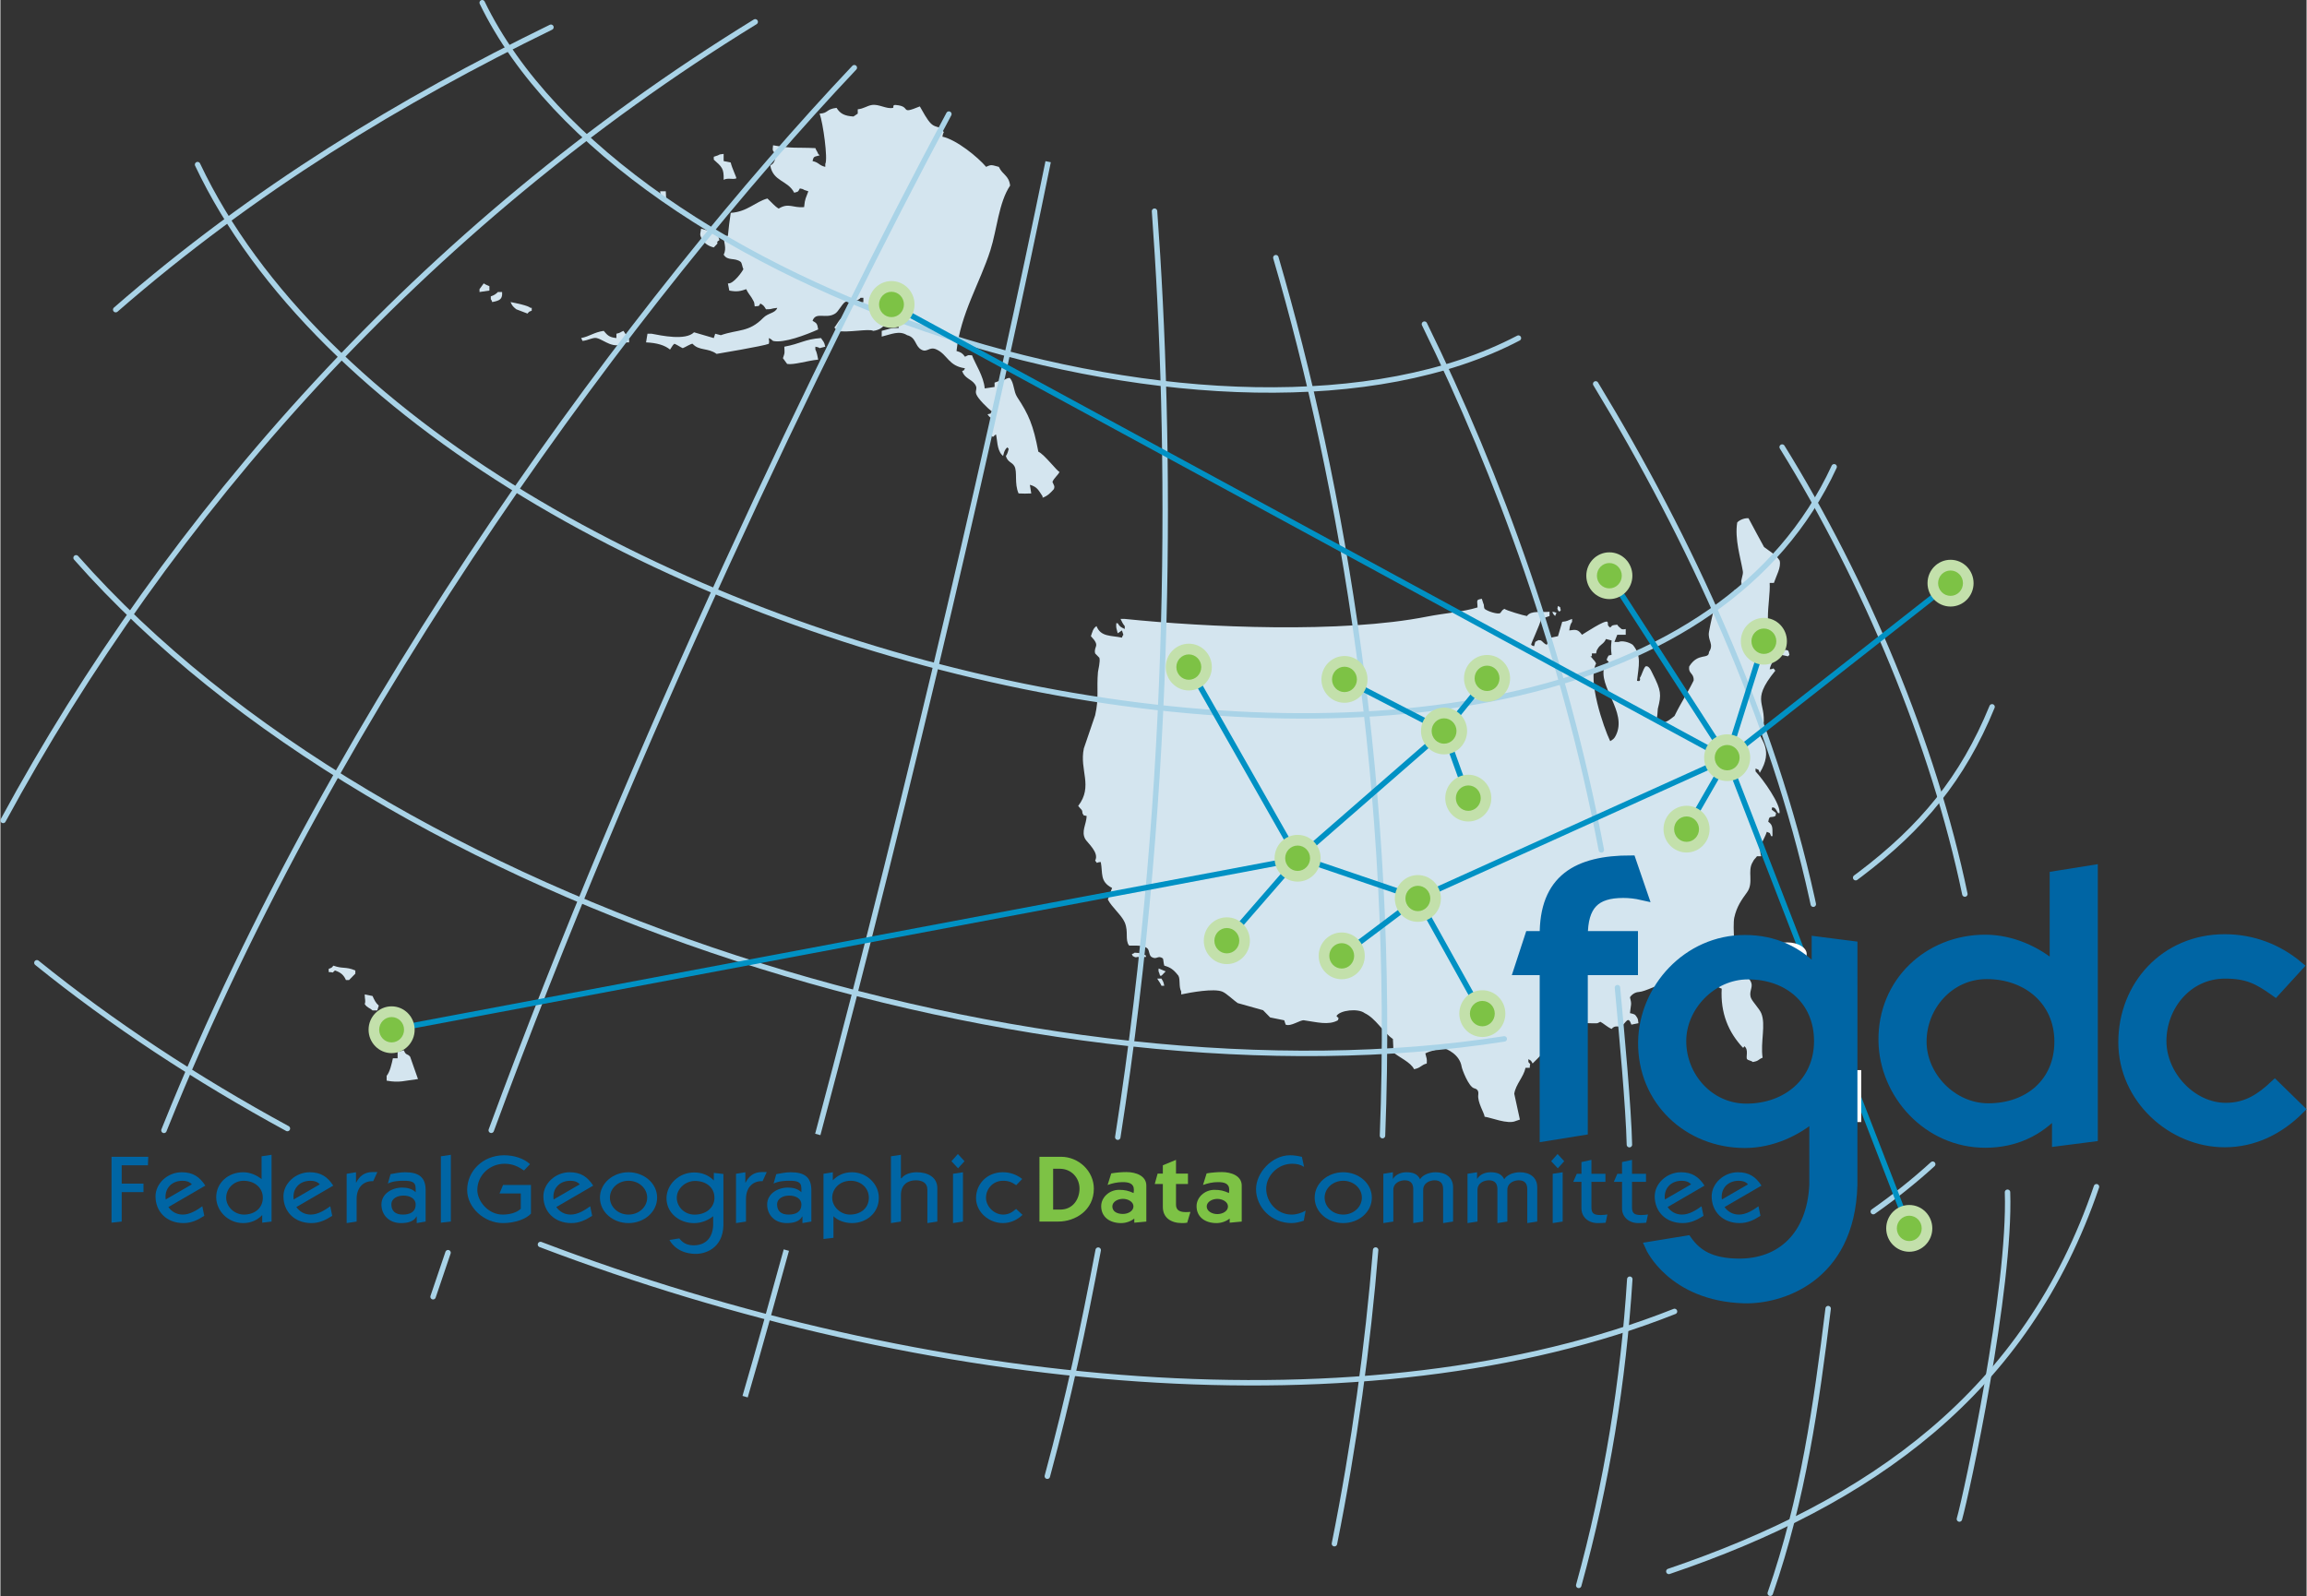 <?xml version="1.0" encoding="utf-8"?>
<!-- Generator: Adobe Illustrator 13.0.2, SVG Export Plug-In . SVG Version: 6.00 Build 14948)  -->
<!DOCTYPE svg PUBLIC "-//W3C//DTD SVG 1.1//EN" "http://www.w3.org/Graphics/SVG/1.1/DTD/svg11.dtd">
<svg version="1.1" id="Layer_1" xmlns="http://www.w3.org/2000/svg" xmlns:xlink="http://www.w3.org/1999/xlink" x="0px" y="0px"
	 width="724px" height="501px" viewBox="0 0 723.204 500.629" enable-background="new 0 0 723.204 500.629"
	 xml:space="preserve">
<rect x="0" y="0" width="723.204" height="500.629" fill="#333333" stroke="none"/>
<g>
	<g>
		<g>
			<g>
				<g>
					<path fill-rule="evenodd" clip-rule="evenodd" fill="#D4E5EF" d="M308.674,121.838c1.023-0.148,2.062-0.312,3.094-0.461
						c0-0.445,0-0.898,0-1.352c1.352-0.422,1.32-0.688,3.102-0.898c0.234-0.18,1.469-0.844,1.766-0.453
						c1.273,1.508,1.07,4.125,2.211,5.875c3.625,5.469,5.062,8.789,6.641,17.141c1.875,0.789,6.023,6.32,6.641,6.32
						c-0.32,0.883-1.789,1.984-2.219,3.164c0.461,1.141,0.82,1.289,0.445,2.258c-1.016,1.141-1.93,2.125-3.539,2.695
						c0-0.148,0-0.297,0-0.445c-1.219-1.781-1.617-2.984-3.984-3.609c0.148,0.898,0.297,1.805,0.438,2.711
						c-2.141,0.062-1.828,0.086-3.977,0c-1.406-3.148-0.297-6.844-1.328-8.578c-0.773-1.312-2.07-1.156-2.656-3.164
						c0.469-0.641,0.648-1.289,0.883-2.258c-0.148-0.148-0.297-0.297-0.438-0.453c-0.148,0.156-0.297,0.305-0.445,0.453
						c-0.469,0.641-0.648,1.297-0.883,2.258c-0.148-0.148-0.297-0.297-0.445-0.445c-1.477-1.688-1.359-4.68-1.766-6.32
						c-0.773,0.352-0.812,1.188-1.328,0.445c-0.078-0.664,0.227-3.992,0.438-5.406c-1.188-0.445-1.109-0.469-1.773-1.359
						c1.445-0.438,0.625,0.195,1.336-0.898c-1.258-0.969-4.352-3.961-4.867-5.422c-0.461-1.273,0.594-1.742-0.445-3.156
						c-1.242-1.68-3.141-1.734-3.984-4.062c1.055-0.617,0.273,0.156,0.891-0.898c-5.203-0.734-5.406-4.227-8.859-5.867
						c-2.375-1.141-2.914,1.109-4.859,0c-2.031-1.164-1.523-3.781-4.43-4.516c-2.477-1.547-4.93-0.281-7.961,0.445
						c0-0.594,0-1.195,0-1.797c2.43-0.578,2.57-0.984,5.305-0.898c0-0.305,0-0.602,0-0.906c0.312-0.516,0.328-0.781,0.445-1.805
						c-1.742-0.203-3.609-0.469-4.422,0c-0.148,0-0.297,0-0.445,0c0.344,0.781,1.164,0.828,0.445,1.352
						c-1.133,1.164-1.914,1.977-3.992,2.258c-1.312-0.797-7.906,0.68-11.5,0c-0.305-1.164-1.023-0.805-0.445-1.352
						c0.766-1.062,1.453-2.5,2.656-3.156c0.445-0.297,0.453-0.273,1.328-0.461c0.18-0.898,0.148-0.891,0.445-1.352
						c0.523-1.141,1.156-1.578,1.766-2.711c1.211,0.336,1.281,0.242,2.656,0c0-0.445,0-0.898,0-1.352c-0.297,0-0.586,0-0.883,0
						c-1.008,1.484-3.984,0.758-4.867,1.352c-1.016,0.688-2.047,2.953-3.102,3.609c-2.914,1.836-6.039-0.734-7.078,2.258
						c1.328,0.789,1.445,0.812,1.766,2.711c-3.867,1.727-10.836,4.391-14.156,3.609c-0.68-0.5-0.406-0.477-1.328-0.898
						c0.062,1.406,0.203,0.688,0,1.797c-1.633,0.703-16.375,3.164-16.375,3.164c-2.68-1.969-5.516-0.906-7.523-3.164
						c-0.414-0.141-2.453,1.172-3.094,1.367c-0.516-0.172-2.148-1.312-2.656-1.367c-0.148,0.156-0.297,0.305-0.445,0.453
						c-0.289,0.461-0.586,0.914-0.883,1.359c-1.625-1.344-4.031-2.102-7.523-2.258c0.148-0.898,0.297-1.812,0.445-2.711
						c0.438,0,0.883,0,1.328,0c2.938,0.555,10.617,2.227,13.273-0.453c2.062,0.602,4.133,1.203,6.195,1.812
						c0.148-0.461,0.297-0.906,0.445-1.359c0.586,0.148,1.172,0.305,1.766,0.453c5.469-1.891,8.805-0.844,13.273-5.414
						c1.594-1.625,3.82-1.445,4.422-3.156c-2.375,0.227-1.344,0.461-3.531,0.445c-0.57-0.93-0.734-1.273-1.773-1.805
						c-0.719,1.117-0.156,0.641-1.766,0.898c-0.109-1.023-0.133-1.273-0.445-1.797c-0.656-1.383-1.516-2.055-2.211-3.609
						c-1.688,0.586-2.828,0.922-5.312,0.445c-0.148-0.75-0.297-1.508-0.445-2.258c1.68,0.375,4.75-4,4.867-4.508
						c-0.344-0.445-0.422-1.914-0.883-2.258c-1.875-1.422-4.062-0.156-5.312-2.25c1.086-2.016-0.078-4.094,0-5.867
						c0.445,0,0.891,0,1.328,0c0.297-2.953,0.477-4.562,0.891-7.234c5.234-0.352,7.672-3.453,11.5-4.508
						c1.109,0.984,2.305,2.477,3.539,3.164c3.125-1.922,4.422-0.141,7.969-0.453c0.266-2.836,0.586-2.844,1.328-4.969
						c-0.445-0.148-0.883-0.297-1.328-0.445c-0.445-0.297-0.461-0.266-1.328-0.453c-0.695,1.141-0.25,0.906-1.773,1.352
						c-2.008-3.953-6.633-3.453-7.516-8.57c1.438-0.711,1.484-1.766,1.766-3.609c-1.234-1.125-1.016-1.062-0.883-2.711
						c5.992,1.102,7.43,0.602,13.273,0.898c0.414,1.078,0.461,0.742,0.883,1.812c0.148,0.148,0.297,0.305,0.445,0.453
						c-1.703,0.516-1.859,0.172-2.211,1.797c2.125,0.469,1.867,1.305,3.984,1.812c0-0.305,0-0.602,0-0.914
						c0.859-1.531-0.68-12.766-1.773-15.789c2.766-0.109,1.977-1.422,5.312-1.805c1.125,1.836,2.531,2.547,5.305,2.711
						c0.445-0.305,0.891-0.602,1.336-0.906c0-0.445,0-0.906,0-1.352c1.922-0.203,2.859-1.094,4.422-1.352
						c2.195-0.375,4.625,1.375,6.633,0.898c0.344-0.078-0.344-1.008,0.891-0.898c5.117,0.422,0.891,3.172,7.523,0.445
						c0.922,1.555,2.234,4.164,3.539,5.422c1.562,1.492,2.906,0.508,3.984,2.695c-0.289,0.469-0.258,0.477-0.445,1.367
						c4.5,0.992,11.109,6.422,13.719,9.477c1.695-0.836,1.812-0.547,3.984,0c1.195,2.586,3.125,2.602,3.539,5.867
						c-3.57,5.281-4.141,13.875-6.195,20.305c-3.273,10.25-9.367,19.906-10.617,31.594c1.477,0.406,1.875,0.727,2.656,1.797
						c1.422-0.648,0.523-0.477,2.203-0.453C305.659,114.096,308.354,118.018,308.674,121.838"/>
					<path fill-rule="evenodd" clip-rule="evenodd" fill="#D4E5EF" d="M226.799,48.276c0,0.75,0,1.5,0,2.25
						c0.742,0.148,1.477,0.305,2.219,0.453c0.336,1.617,1.922,4.836,1.766,4.969c-1.297,0.477-2.438-0.281-3.984,0.445
						c0.109-3.508-0.523-4.039-3.094-6.32c0-0.297,0-0.594,0-0.898c0.445-0.148,0.883-0.297,1.328-0.445
						C225.542,48.401,225.799,48.393,226.799,48.276"/>
					<path fill-rule="evenodd" clip-rule="evenodd" fill="#D4E5EF" d="M206.885,60.002c0.594,0,1.18,0,1.773,0
						c0.039,1.43,0.195,2.352,0,2.711c0,0.148,0,0.305,0,0.453C207.37,62.284,207.104,62.104,206.885,60.002"/>
					<path fill-rule="evenodd" clip-rule="evenodd" fill="#D4E5EF" d="M219.721,71.737c1.625,0.453,3.25,0.906,4.867,1.352
						c0.445,1.203,0.547,0.797,0.883,2.258c-1.398,0.781-0.094,0.648-0.883,1.352c-0.289,0.312-0.586,0.609-0.883,0.914
						c-1.969-0.477-3.219-1.516-3.984-3.164C219.237,73.456,219.549,73.221,219.721,71.737"/>
					<path fill-rule="evenodd" clip-rule="evenodd" fill="#D4E5EF" d="M153.346,91.143c-1.039,0.156-2.07,0.305-3.102,0.453
						c0-0.297,0-0.602,0-0.898c0.445-0.602,0.891-1.211,1.328-1.812c0.438,0.344,1.219,0.648,1.773,0.898
						C153.346,90.245,153.346,90.698,153.346,91.143"/>
					<path fill-rule="evenodd" clip-rule="evenodd" fill="#D4E5EF" d="M156.002,91.596c0.438,0,0.883,0,1.328,0
						c0,0.297,0,0.602,0,0.898c-0.164,1.352-0.789,1.828-3.102,2.258c-0.273-0.734-0.133-0.461-0.445-0.898c0-0.297,0-0.602,0-0.898
						C154.885,92.588,155.299,92.292,156.002,91.596"/>
					<path fill-rule="evenodd" clip-rule="evenodd" fill="#D4E5EF" d="M159.979,94.752c1.734,0.336,5.672,1.141,6.195,1.812
						c0.148,0,0.297,0,0.445,0c0,0.297,0,0.602,0,0.898c-1.039,0.406-0.711,0.203-1.328,0.898c-1.18-0.445-2.359-0.898-3.539-1.352
						C160.893,96.284,160.463,95.956,159.979,94.752"/>
					<path fill-rule="evenodd" clip-rule="evenodd" fill="#D4E5EF" d="M193.174,106.042c0-0.461,0-0.906,0-1.359
						c1.438-0.32,1.047-0.438,2.211-0.898c0.586,0.898,1.18,1.797,1.766,2.711c0,0.297,0,0.602,0,0.898c-0.297,0-0.586,0-0.883,0
						c-4.055,2.5-6.914-0.828-9.289-1.352c-1.156-0.266-2.633,0.719-4.422,0.898c-0.156-0.297-0.297-0.602-0.445-0.898
						c2.641-0.508,4.016-1.812,7.078-2.258C190.331,105.104,190.838,105.807,193.174,106.042"/>
					<path fill-rule="evenodd" clip-rule="evenodd" fill="#D4E5EF" d="M245.831,108.752c5.156-0.953,6.312-2.336,11.508-2.711
						c0.688,1.109,0.977,1.039,1.328,2.711c-0.594,0.148-1.18,0.297-1.773,0.453c-0.445-0.297-0.453-0.273-1.328-0.453
						c0,0.297,0,0.602,0,0.898c0.445,0.711,0.695,2.211,0.883,3.156c-3.359,0.312-7.664,1.727-9.734,1.352
						c-0.438-0.594-0.883-1.203-1.32-1.797C245.963,110.588,245.948,111.19,245.831,108.752"/>
					<path fill-rule="evenodd" clip-rule="evenodd" fill="#D4E5EF" d="M312.213,127.698c0.141,0.461,0.289,0.906,0.438,1.359
						c0.148,0,0.297,0,0.445,0c0-0.453,0-0.898,0-1.359C312.799,127.698,312.502,127.698,312.213,127.698"/>
					<path fill-rule="evenodd" clip-rule="evenodd" fill="#D4E5EF" d="M488.448,190.073c1.094,0.719,0.438-0.102,0.883,1.352
						c-0.148,0.148-0.297,0.297-0.445,0.453c-0.141-0.156-0.289-0.305-0.438-0.453C488.151,190.596,488.26,191.081,488.448,190.073"
						/>
					<path fill-rule="evenodd" clip-rule="evenodd" fill="#D4E5EF" d="M486.682,191.877c0.883,0.18,0.875,0.148,1.32,0.445
						c-0.305,0.43-0.164,0.18-0.438,0.906c-0.148-0.148-0.297-0.297-0.445-0.445C486.815,192.354,486.956,192.604,486.682,191.877"
						/>
					<path fill-rule="evenodd" clip-rule="evenodd" fill="#D4E5EF" d="M500.401,204.963c-0.445,0-0.891,0-1.328,0
						c0,0.297,0,0.594,0,0.906c-0.148,0-0.297,0-0.445,0c0.148,0.148,0.297,0.305,0.445,0.453c0.562,0.805,0.852,0.797,1.328,1.797
						c-2.789,5.062,2.328,20.062,4.422,24.375c0.914-0.586,1.242-0.75,1.773-1.812c3.703-7.414-5.766-15.32-3.547-21.656
						c0.484-1.484,0.438,0,1.328-1.359c-0.719-0.898-0.812-0.297-0.438-1.344c0.695-1.125-0.102-0.453,1.32-0.914
						c-0.227-1.977-0.227-2.531,0-4.508c-0.586-0.148-1.172-0.297-1.766-0.453c-0.719,1.664-1.852,1.633-2.656,3.164
						C500.549,204.065,500.581,204.073,500.401,204.963 M554.831,182.846c0.375,5.945-3.031,16.914,3.539,18.953
						c-0.375-1.758-0.711-1.367-1.336-2.695c0.445,0,0.891,0,1.336,0c0.414,0.305,0.172,0.164,0.883,0.445c0,0.602,0,1.203,0,1.805
						c0.289,0.461,0.258,0.469,0.445,1.352c-0.445,0-0.891,0-1.328,0c0.148,0.609,0.297,1.203,0.438,1.805
						c1.094-0.508,0.75-0.867,1.773-0.453c0.289,0.461,0.258,0.477,0.445,1.352c-0.148,0.148-0.297,0.312-0.445,0.461
						c-1.484-0.273-2.852-0.773-3.547-0.461c-0.891,1.297-1.836,2.93-2.203,4.523c1.711-0.031,0.75-0.797,1.766,0.445
						c-8.312,10.25-2.078,9.617-3.984,18.953c-0.438,0-0.883,0-1.328,0c0.672,2.828,4.836,5.891,0.445,13.094
						c-0.555-1.297-0.07-0.781-1.328-1.352c0,0.297,0,0.602,0,0.898c2.453,2.617,7.93,10.375,7.523,13.086c-0.148,0-0.297,0-0.445,0
						c-1.016-1.812-1.156-1.719-1.906-1.812c0.148,0.164-0.367,0.727,0.141,0.914c0.438,0.297,0.695,0.57,1.133,0.867
						c-0.273,0.75,0.062,0.508-0.25,0.93c-0.773,0.477-1.359,0.188-1.766,0.461c-0.289,0.453-0.258,0.461-0.445,1.352
						c1.641,1.086,1.25,2.312,1.328,4.508c-0.148,0-0.297,0-0.445,0c-0.555-1.297-0.078-0.766-1.328-1.352
						c-0.836,2.609-2.789,4.398-1.766,7.672c-0.445,0-0.891,0-1.328,0c-0.57,0.812-0.852,0.805-1.328,1.805
						c-1.789,2.82,0.406,6.445-1.773,9.477c-1.695,2.344-3.25,4.453-4.023,7.977c-0.516,2.367,0.055,13.297,1.766,15.984
						c0.828,1.297,3.055,2.828,3.594,4.477c0.516,1.578-0.969,3.008,0,4.961c0.539,1.102,2.531,3.203,3.094,4.516
						c1.523,3.586-0.289,9.094,0.438,13.984c-1.539,0.609-1.086,1.023-3.094,1.352c-0.391-0.43-1.43-0.477-1.773-0.898
						c-0.484-0.594,0.609-3.008-0.883-4.062c-0.234,0.594-0.188,0.336-0.445,0.453c-4.508-4.828-7.055-10.82-6.633-18.508
						c-3.117-1.008-3.047-3.859-6.203-4.508c-0.148,0.75-0.289,1.5-0.438,2.258c-0.445,0-0.883,0-1.328,0c0-0.148,0-0.297,0-0.445
						c-0.148,0.148-0.297,0.297-0.438,0.445c-1.062,1.445-0.328,1.875-2.656,2.25c0,0.148,0,0.305,0,0.453
						c-0.148-0.148-0.297-0.305-0.445-0.453c-0.32-0.484-0.664-1.672-0.891-2.25c-0.539-0.047-1.93-0.672-4.023-0.07
						c-3.25,0.93-7.688,3.266-9.453,3.352c-1.992,0.102-2.875,1.672-2.891,1.68c0.625,2.359,0.297,2.039,0,4.969
						c1.336,0.32,1.57,0.273,2.211,1.352c0.312,0.523,0.328,0.781,0.445,1.805c-0.742,0.148-1.477,0.305-2.211,0.453
						c-1.031-3.016-1.695-0.5-3.102,0.453c-0.758,0.508-2.008-0.508-3.102,0.898c-1.352-0.586-2.633-1.82-3.539-2.25
						c-0.289,0.148-0.594,0.297-0.883,0.445c-0.992,0.18-6.734-0.273-7.523,0c-0.664,0.219-1.25,2.023-1.773,2.25
						c-0.531,0.242-2.656-0.164-3.539,0c-0.289,1.062-0.586,2.109-0.883,3.164c-0.438,0-0.883,0-1.328,0
						c-0.477,2.742-3.602,5.492-5.305,7.227c-0.555-0.93-0.328-0.82-1.328-1.359c0,0.297,0,0.602,0,0.898
						c0.938,1.156,0.445,0.109,0.438,1.812c-0.438,0-0.883,0-1.328,0c-0.602,2.891-3.039,5.109-3.539,8.125
						c0.594,2.711,1.18,5.406,1.766,8.117c-0.438,0.148-0.883,0.297-1.32,0.453c-2.484,1.125-7.758-1.102-9.742-1.352
						c-0.031-1.062-2.32-4.539-1.984-6.891c0.227-1.656-0.805-1.875-1.352-2.047c-1.688-0.523-3.719-5.859-3.859-6.727
						c-0.609-3.82-4.453-5.578-6.07-6c-1.523,0.742-3.5,0.867-5.32,1.805c0.406,1.797,0.555,1.492,0.445,3.164
						c-1.93,0.539-1.766,1.352-3.984,1.797c-1-2.211-4.898-3.805-6.633-5.406c0.25-1.156,0.062-2.07,0-4.07
						c-3.156-2.211-5.383-6.484-8.859-8.117c-2.016-1.57-7.719-0.961-8.844,0.898c0.719,0.906,0.812,0.305,0.445,1.352
						c-2.984,1.656-6.625,0.547-10.625,0c-1.227-0.164-4.094,2.062-5.75,1.359c-0.148-0.453-0.297-0.898-0.445-1.359
						c-1.477-0.305-2.953-0.602-4.422-0.898c-0.742-0.75-1.477-1.5-2.211-2.266c-2.656-0.742-5.312-1.5-7.969-2.242
						c-1.211-0.812-3.539-3.102-4.867-3.609c-2.672-1.031-9.75,0.242-12.836,0.898c0-0.305,0-0.602,0-0.898
						c-0.844-1.656-0.203-3.719-0.883-4.969c-1.547-1.977-2.523-2.617-4.43-3.164c-0.266-0.867-0.266-1.969-0.438-2.258
						c-1.625-1.148-1.883,0.562-3.539-0.445c-0.852-0.516-0.641-2.102-1.328-2.711c-1.5-1.305-5.594-0.711-5.75-0.906
						c-1.328-1.82-0.094-4.25-1.336-7.219c-0.953-2.273-4.102-4.812-5.305-7.211c0.445-1.211,0.883-2.414,1.328-3.617
						c-3.891-2.008-2.867-4.555-3.539-8.125c-1.719,0.023-0.758,0.797-1.773-0.445c1.375-2.5-2.43-5.586-3.102-6.773
						c-1.336-2.391,0.367-4.656,0.445-7.227c-1.445-0.422-0.617,0.195-1.328-0.898c-0.031-1.203-0.367-0.992-1.328-2.258
						c4.781-6.273,0.32-11.188,1.773-18.047c1.18-3.461,2.359-6.93,3.539-10.375c1.25-5.461,0.422-8.359,0.883-13.547
						c0.062-0.688,0.789-3.328,0.445-4.508c-0.445-0.453-0.891-0.914-1.328-1.359c-0.547-2.391,1.812-2.133-1.328-5.414
						c0.461-1.289,0.641-2.461,1.766-3.156c1.336,3.422,4.516,2.891,7.969,3.609c0.281-0.742,0.133-0.477,0.445-0.898
						c-0.148-0.461-0.297-0.914-0.445-1.359c-0.438,0.297-0.883,0.602-1.328,0.898c-0.406-1.797-0.555-1.484-0.445-3.164
						c0.148,0,0.297,0,0.445,0c0.703,1.164,0.969,1.211,2.211,1.812c0-0.297,0-0.602,0-0.898c-0.562-0.633-0.93-1.438-1.32-2.258
						c0.438,0,0.883,0,1.32,0c25.617,2.617,67.891,4.602,94.82-0.734c5.75-1.133,11.086-1.406,15.812-2.875
						c-0.023-1.398-0.234-1.812,0-2.258c0.445-0.297,0.461-0.266,1.336-0.453c0.148,0.453,0.289,0.898,0.438,1.352
						c0.414,0.758,0.062,1.047,0.438,1.805c1.031,0.836,4.086,1.766,4.875,1.352c0.641-0.68,0.391-0.805,1.32-1.352
						c0.68,0.531,5.922,2.078,7.086,2.258c1.289-1.875,4.609-1.031,7.078-1.352c0,0.445,0,0.906,0,1.352
						c-0.445,0.156-0.883,0.305-1.328,0.453c-0.445,0.297-0.453,0.266-1.32,0.453c-0.242,1.664-3.297,7.891-3.102,8.125
						c0.414,0.312,0.172,0.164,0.883,0.445c0.531-1.32-0.086-1.273,1.469-1.945c0.148,0.148,0.594-0.008,0.75,0.141
						c0.789,0.586,0.781,0.875,1.766,1.359c0.703-1.117-0.102-0.445,1.328-0.906c0-0.453,0-0.906,0-1.352
						c0.734-0.156,1.477-0.305,2.211-0.453c0.438-1.508,0.883-3.008,1.328-4.516c1.789-0.172,1.75-0.461,3.094-0.898
						c0,0.297,0,0.602,0,0.898c-0.57,0.789-0.703,1.406-0.883,2.711c2.133-0.336,2.789-0.32,3.984,1.359
						c0.75-0.422,7.195-4.734,7.969-4.07c0.469,0.758-0.352,0.922,0.883,1.805c0.781-0.844,0.617-0.711,2.211-0.898
						c0.305,0.477,0.422,0.641,1.352,1.383c0.477,0.07,0.438,0.156,1.305-0.031c0,0.602,0,1.203,0,1.812c-0.883,0-1.773,0-2.656,0
						c-0.289,0.742-0.586,1.5-0.883,2.25c0.445,0,0.883,0,1.328,0c1-0.523,3.352,0.086,4.422,0.906
						c2.844,3.375,1.836,6.625,1.328,11.281c0.297,0,0.648,0.227,0.859-0.062c0.219-0.352,0.023-0.539,0.023-0.844
						c0.711-1.031,0.977-2.672,1.773-3.609c0.969-0.336,1.586,0.914,2.219,2.25c2.734,5.406,2.797,6.547,1.656,11.008
						c-0.125,0.984-0.117,2.758-0.336,2.539c0.703,1.344,0.461,1.391,2.219,1.805c1.133-0.297,1.852-0.867,3.344-2.055
						c1.984-4.086,4.25-7.484,6-11.117c0.148-2.422-1.734-2-1.383-4.43c2.812-4.516,6.156-2.023,6.195-4.516
						c1.664-2.523-0.477-3.547,0-6.32c0.445-2.586,1.117-5.25,1.766-8.117c1.922-0.641,3.594-2.258,4.875-3.609
						c0.445,0,0.602-0.312,1.047-0.312c0-0.453,0.273-0.594,0.273-1.047c0.742-0.148,1.477-0.297,2.219-0.445
						c0-0.602,0-1.203,0-1.812c-0.305-0.82,0.633-2.508,0.438-3.664c-0.742-4.398-2.586-10.047-1.773-15.281
						c0.469-0.609,2.039-1.469,3.547-1.359c0.438,0.898,4.867,9.031,4.867,9.031c1.953,1.508,3.727,2.383,4.898,4.25
						c0.531,2.117-1.062,4.773-1.805,7.023C555.713,182.846,555.268,182.846,554.831,182.846z"/>
					<path fill-rule="evenodd" clip-rule="evenodd" fill="#D4E5EF" d="M553.057,211.276c0.422,1.477-0.188,0.633,0.883,1.359
						c0-0.445,0-0.898,0-1.359C553.643,211.276,553.354,211.276,553.057,211.276"/>
					<path fill-rule="evenodd" clip-rule="evenodd" fill="#D4E5EF" d="M547.745,234.299c0.148,0.453,0.297,0.898,0.445,1.352
						c0.148-0.148,0.297-0.297,0.445-0.453c0.148-0.148,0.289-0.297,0.445-0.445c-0.156,0-0.297,0-0.445,0
						C548.213,234.432,548.456,234.581,547.745,234.299"/>
					<path fill-rule="evenodd" clip-rule="evenodd" fill="#D4E5EF" d="M549.956,237.002c0,0.297,0,0.609,0,0.906
						c-0.031,0.469,0.164,1.047,0.445,2.25c0.297,0,0.586,0,0.883,0c0-0.75,0-1.5,0-2.25c-0.305-0.422-0.156-0.18-0.438-0.906
						C550.549,237.002,550.252,237.002,549.956,237.002"/>
					<path fill-rule="evenodd" clip-rule="evenodd" fill="#D4E5EF" d="M355.69,298.838c1.875,0.055,2.375,0.352,3.539,0.898
						c0,0.148,0,0.297,0,0.453c-0.883,0-1.766,0-2.656,0c-0.398,0.031-0.32,0.203-0.883,0c-1.055-0.617-0.266,0.148-0.883-0.906
						C355.534,299.002,355.268,299.151,355.69,298.838"/>
					<path fill-rule="evenodd" clip-rule="evenodd" fill="#D4E5EF" d="M363.213,303.799c0.734,0.297,1.477,0.594,2.211,0.906
						c-0.445,0.445-0.883,0.898-1.328,1.352c-0.148,0-0.297,0-0.438,0C363.252,304.487,363.065,305.034,363.213,303.799"/>
					<path fill-rule="evenodd" clip-rule="evenodd" fill="#D4E5EF" d="M104.417,302.909c3.031,1.086,3.758,0.203,6.883,1.508
						c0,0.336,0,0.664,0,1c-0.656,0.672-1.312,1.336-1.969,2.008c-0.32,0-0.656,0-0.977,0c-0.711-1.656-1.695-2.406-3.445-3.008
						c-1.242,1.062-0.109,0.5-1.961,0.5c0-0.336,0-0.672,0-1C104.096,303.456,103.737,303.682,104.417,302.909"/>
					<path fill-rule="evenodd" clip-rule="evenodd" fill="#D4E5EF" d="M362.768,306.956c0.445,0,0.891,0,1.328,0
						c0.5,0.945,0.609,0.836,0.883,2.258c-0.289,0-0.586,0-0.883,0C363.674,308.182,363.284,307.893,362.768,306.956"/>
					<path fill-rule="evenodd" clip-rule="evenodd" fill="#D4E5EF" d="M114.245,311.932c0.82,0.164,1.641,0.336,2.453,0.5
						c0.555,1.227,1,2.195,1.961,3.008c-0.156,0.5-0.32,0.992-0.484,1.508c-0.492,0-0.984,0-1.477,0
						c-0.914-0.828-1.766-0.859-2.453-2.008C114.627,313.893,114.229,313.471,114.245,311.932"/>
					<path fill-rule="evenodd" clip-rule="evenodd" fill="#D4E5EF" d="M120.135,317.948c1.492,1.25,7.523,6.305,6.391,8.008
						c-0.922,0.797-1.211,0.844-2.953,1c-1.977-3.492-3.562-4.898-4.914-8.516C119.643,318.245,119.635,318.268,120.135,317.948"/>
					<path fill-rule="evenodd" clip-rule="evenodd" fill="#D4E5EF" d="M485.792,323.198c0.422,1.477-0.188,0.633,0.891,1.359
						c0-0.297,0-0.602,0-0.898C486.385,323.51,486.088,323.346,485.792,323.198"/>
					<path fill-rule="evenodd" clip-rule="evenodd" fill="#D4E5EF" d="M124.557,331.971c0-0.672,0-1.336,0-2.008
						c0.656-0.164,1.312-0.328,1.969-0.5c0.641,1.703,1.086,0.938,1.961,2.008c0.82,2.336,1.641,4.68,2.461,7.008
						c-4.156,0.484-5.781,1.25-9.828,0.5c0-0.5,0-1,0-1.508c1.031-1.25,1.555-3.672,1.961-5.5
						C123.573,331.971,124.065,331.971,124.557,331.971"/>
					<g>
						<path fill="none" stroke="#A9D3E7" stroke-width="1.708" stroke-linecap="round" d="M297.432,35.784
							c-39.727,74.258-98.727,197.086-143.508,318.766 M140.37,392.948c-1.578,4.617-3.148,9.219-4.688,13.812 M267.776,21.237
							C200.018,92.979,105.62,219.401,51.737,353.448c-0.148,0.383-0.305,0.75-0.453,1.125 M236.698,6.854
							C132.135,71.135,52.526,162.01,0.854,257.346 M587.323,380.065c6.562-4.594,12.789-9.547,18.633-14.875 M523.213,492.917
							c63.578-21.57,112.125-56.117,134.102-120.656 M11.44,302.01c23.602,19.086,50.117,36.516,78.555,51.992 M169.362,390.377
							c121.664,46.305,259.664,59.039,355.625,21 M23.729,174.979c98.031,111.133,304.305,173.344,447.867,150.906 M581.799,275.307
							c0.461-0.336,0.914-0.672,1.367-1.016c19.297-14.602,32.188-30.039,41.406-52.57 M61.831,51.635
							c75.859,160.234,443.914,244.586,513.219,94.789 M151.088,0.854c44.094,91.086,235.148,152.297,324.953,105.203"/>
					</g>
					<path fill="none" stroke="#A9D3E7" stroke-width="1.708" d="M328.565,50.721c-15.773,77.484-42.594,194.195-72.242,305.141
						 M246.463,392.135c-4.656,16.836-8.211,29.789-12.93,45.969"/>
					<g>
						<path fill="none" stroke="#A9D3E7" stroke-width="1.708" stroke-linecap="round" d="M629.417,373.987
							c1.023,30.461-12.867,94.805-15.086,102.508 M172.643,8.549C125.76,31.432,79.815,59.12,36.159,97.127 M558.745,140.237
							c25.914,41.812,47.492,93.164,57.297,140.211 M500.268,120.417c29.734,48.969,55.352,104.711,67.836,161.328
							c0.141,0.625,0.273,1.258,0.406,1.883 M573.167,410.487c-3.711,30.047-7.805,59.508-18.156,89.289 M446.565,101.674
							c23.328,47.531,43.898,103.844,55.477,164.93 M507.096,309.807c1.273,13.609,3.5,37.766,3.75,49.25 M510.963,401.268
							c-2.008,31.695-7.109,63.859-16.016,96.039 M399.971,80.831c20.602,70.352,37.641,167.273,33.445,275.398 M431.26,392.112
							c-2.469,30.102-6.656,60.906-12.922,92.117 M361.924,66.252c5.273,71.766,6.227,177.25-11.523,290.461 M344.26,392.143
							c-4.75,24.992-9.133,45.711-15.953,70.914"/>
					</g>
					<path fill="none" stroke="#0091C4" stroke-width="1.746" stroke-linecap="round" d="M553.065,201.096l-11.516,36.578
						 M444.502,281.776l20.227,36.359 M122.69,322.987l284.266-53.531l-34.234-60.227 M279.026,95.393l262.219,142.445
						 M421.456,213.104l31.516,16.266 M460.432,250.557l-7.609-21.156 M598.44,384.948l-56.891-147.031l70.078-55.008
						 M466.198,212.831l-13.047,16.07l-46.008,40.086 M384.495,295.042l22.648-26.055l37.492,12.758l-24.086,18.102
						 M541.549,237.917l-96.914,43.828L541.549,237.917 M541.549,237.917l-12.828,22.305 M504.534,180.549l37.016,57.367"/>
					<path fill="#FFFFFF" d="M566.44,299.237c0-2-2.727-3.617-6.094-3.617c-3.359,0-6.078,1.617-6.078,3.617
						c0,2.008,2.719,3.617,6.078,3.617C563.713,302.854,566.44,301.245,566.44,299.237"/>
					<polyline fill="#FFFFFF" points="583.542,351.971 578.346,351.971 578.346,335.674 583.542,335.674 583.542,351.971 					"/>
					<path fill="#C3E0AB" d="M285.01,95.502c0,3.141-2.5,5.68-5.578,5.68c-3.07,0-5.57-2.539-5.57-5.68
						c0-3.133,2.5-5.688,5.57-5.688C282.51,89.815,285.01,92.37,285.01,95.502"/>
					<path fill="none" stroke="#C3E0AB" stroke-width="3.301" stroke-miterlimit="4.5" d="M285.01,95.502
						c0,3.141-2.5,5.68-5.578,5.68c-3.07,0-5.57-2.539-5.57-5.68c0-3.133,2.5-5.688,5.57-5.688
						C282.51,89.815,285.01,92.37,285.01,95.502z"/>
					<path fill="#C3E0AB" d="M510.127,180.588c0,3.133-2.492,5.688-5.57,5.688s-5.578-2.555-5.578-5.688
						c0-3.141,2.5-5.68,5.578-5.68S510.127,177.448,510.127,180.588"/>
					<path fill="none" stroke="#C3E0AB" stroke-width="3.301" stroke-miterlimit="4.5" d="M510.127,180.588
						c0,3.133-2.492,5.688-5.57,5.688s-5.578-2.555-5.578-5.688c0-3.141,2.5-5.68,5.578-5.68S510.127,177.448,510.127,180.588z"/>
					<path fill="#C3E0AB" d="M617.12,182.932c0,3.141-2.492,5.68-5.57,5.68s-5.57-2.539-5.57-5.68c0-3.148,2.492-5.688,5.57-5.688
						S617.12,179.784,617.12,182.932"/>
					<path fill="none" stroke="#C3E0AB" stroke-width="3.301" stroke-miterlimit="4.5" d="M617.12,182.932
						c0,3.141-2.492,5.68-5.57,5.68s-5.57-2.539-5.57-5.68c0-3.148,2.492-5.688,5.57-5.688S617.12,179.784,617.12,182.932z"/>
					<path fill="#C3E0AB" d="M547.073,237.667c0,3.133-2.492,5.68-5.57,5.68s-5.578-2.547-5.578-5.68c0-3.141,2.5-5.68,5.578-5.68
						S547.073,234.526,547.073,237.667"/>
					<path fill="none" stroke="#C3E0AB" stroke-width="3.301" stroke-miterlimit="4.5" d="M547.073,237.667
						c0,3.133-2.492,5.68-5.57,5.68s-5.578-2.547-5.578-5.68c0-3.141,2.5-5.68,5.578-5.68S547.073,234.526,547.073,237.667z"/>
					<path fill="#C3E0AB" d="M534.338,260.088c0,3.133-2.5,5.68-5.57,5.68c-3.078,0-5.578-2.547-5.578-5.68
						c0-3.141,2.5-5.688,5.578-5.688C531.838,254.401,534.338,256.948,534.338,260.088"/>
					<path fill="none" stroke="#C3E0AB" stroke-width="3.301" stroke-miterlimit="4.5" d="M534.338,260.088
						c0,3.133-2.5,5.68-5.57,5.68c-3.078,0-5.578-2.547-5.578-5.68c0-3.141,2.5-5.688,5.578-5.688
						C531.838,254.401,534.338,256.948,534.338,260.088z"/>
					<path fill="#C3E0AB" d="M604.182,385.323c0,3.133-2.5,5.68-5.578,5.68s-5.578-2.547-5.578-5.68c0-3.141,2.5-5.688,5.578-5.688
						S604.182,382.182,604.182,385.323"/>
					<path fill="none" stroke="#C3E0AB" stroke-width="3.301" stroke-miterlimit="4.5" d="M604.182,385.323
						c0,3.133-2.5,5.68-5.578,5.68s-5.578-2.547-5.578-5.68c0-3.141,2.5-5.688,5.578-5.688S604.182,382.182,604.182,385.323z"/>
					<path fill="#C3E0AB" d="M470.292,317.948c0,3.148-2.492,5.688-5.57,5.688s-5.57-2.539-5.57-5.688c0-3.141,2.492-5.68,5.57-5.68
						S470.292,314.807,470.292,317.948"/>
					<path fill="none" stroke="#C3E0AB" stroke-width="3.301" stroke-miterlimit="4.5" d="M470.292,317.948
						c0,3.148-2.492,5.688-5.57,5.688s-5.57-2.539-5.57-5.688c0-3.141,2.492-5.68,5.57-5.68S470.292,314.807,470.292,317.948z"/>
					<path fill="#C3E0AB" d="M450.081,281.831c0,3.141-2.5,5.68-5.578,5.68c-3.07,0-5.57-2.539-5.57-5.68
						c0-3.133,2.5-5.688,5.57-5.688C447.581,276.143,450.081,278.698,450.081,281.831"/>
					<path fill="none" stroke="#C3E0AB" stroke-width="3.301" stroke-miterlimit="4.5" d="M450.081,281.831
						c0,3.141-2.5,5.68-5.578,5.68c-3.07,0-5.57-2.539-5.57-5.68c0-3.133,2.5-5.688,5.57-5.688
						C447.581,276.143,450.081,278.698,450.081,281.831z"/>
					<path fill="#C3E0AB" d="M465.893,250.362c0,3.133-2.492,5.68-5.57,5.68s-5.578-2.547-5.578-5.68c0-3.141,2.5-5.688,5.578-5.688
						S465.893,247.221,465.893,250.362"/>
					<path fill="none" stroke="#C3E0AB" stroke-width="3.301" stroke-miterlimit="4.5" d="M465.893,250.362
						c0,3.133-2.492,5.68-5.57,5.68s-5.578-2.547-5.578-5.68c0-3.141,2.5-5.688,5.578-5.688S465.893,247.221,465.893,250.362z"/>
					<path fill="#C3E0AB" d="M458.292,229.299c0,3.141-2.492,5.68-5.57,5.68s-5.578-2.539-5.578-5.68c0-3.133,2.5-5.688,5.578-5.688
						S458.292,226.167,458.292,229.299"/>
					<path fill="none" stroke="#C3E0AB" stroke-width="3.301" stroke-miterlimit="4.5" d="M458.292,229.299
						c0,3.141-2.492,5.68-5.57,5.68s-5.578-2.539-5.578-5.68c0-3.133,2.5-5.688,5.578-5.688S458.292,226.167,458.292,229.299z"/>
					<path fill="#C3E0AB" d="M471.776,212.784c0,3.133-2.5,5.68-5.578,5.68c-3.07,0-5.57-2.547-5.57-5.68
						c0-3.141,2.5-5.68,5.57-5.68C469.276,207.104,471.776,209.643,471.776,212.784"/>
					<path fill="none" stroke="#C3E0AB" stroke-width="3.301" stroke-miterlimit="4.5" d="M471.776,212.784
						c0,3.133-2.5,5.68-5.578,5.68c-3.07,0-5.57-2.547-5.57-5.68c0-3.141,2.5-5.68,5.57-5.68
						C469.276,207.104,471.776,209.643,471.776,212.784z"/>
					<path fill="#C3E0AB" d="M427.065,213.12c0,3.133-2.492,5.68-5.57,5.68s-5.578-2.547-5.578-5.68c0-3.141,2.5-5.695,5.578-5.695
						S427.065,209.979,427.065,213.12"/>
					<path fill="none" stroke="#C3E0AB" stroke-width="3.301" stroke-miterlimit="4.5" d="M427.065,213.12
						c0,3.133-2.492,5.68-5.57,5.68s-5.578-2.547-5.578-5.68c0-3.141,2.5-5.695,5.578-5.695S427.065,209.979,427.065,213.12z"/>
					<path fill="#C3E0AB" d="M412.362,269.213c0,3.133-2.492,5.688-5.562,5.688c-3.086,0-5.578-2.555-5.578-5.688
						c0-3.141,2.492-5.68,5.578-5.68C409.87,263.534,412.362,266.073,412.362,269.213"/>
					<path fill="none" stroke="#C3E0AB" stroke-width="3.301" stroke-miterlimit="4.5" d="M412.362,269.213
						c0,3.133-2.492,5.688-5.562,5.688c-3.086,0-5.578-2.555-5.578-5.688c0-3.141,2.492-5.68,5.578-5.68
						C409.87,263.534,412.362,266.073,412.362,269.213z"/>
					<path fill="#C3E0AB" d="M426.206,299.831c0,3.148-2.5,5.688-5.578,5.688c-3.07,0-5.57-2.539-5.57-5.688
						c0-3.141,2.5-5.68,5.57-5.68C423.706,294.151,426.206,296.69,426.206,299.831"/>
					<path fill="none" stroke="#C3E0AB" stroke-width="3.301" stroke-miterlimit="4.5" d="M426.206,299.831
						c0,3.148-2.5,5.688-5.578,5.688c-3.07,0-5.57-2.539-5.57-5.688c0-3.141,2.5-5.68,5.57-5.68
						C423.706,294.151,426.206,296.69,426.206,299.831z"/>
					<path fill="#C3E0AB" d="M558.588,201.143c0,3.141-2.5,5.688-5.578,5.688s-5.57-2.547-5.57-5.688s2.492-5.68,5.57-5.68
						S558.588,198.002,558.588,201.143"/>
					<path fill="none" stroke="#C3E0AB" stroke-width="3.301" stroke-miterlimit="4.5" d="M558.588,201.143
						c0,3.141-2.5,5.688-5.578,5.688s-5.57-2.547-5.57-5.688s2.492-5.68,5.57-5.68S558.588,198.002,558.588,201.143"/>
					<path fill="#C3E0AB" d="M390.174,295.081c0,3.133-2.5,5.688-5.578,5.688s-5.57-2.555-5.57-5.688c0-3.141,2.492-5.68,5.57-5.68
						S390.174,291.94,390.174,295.081"/>
					<path fill="none" stroke="#C3E0AB" stroke-width="3.301" stroke-miterlimit="4.5" d="M390.174,295.081
						c0,3.133-2.5,5.688-5.578,5.688s-5.57-2.555-5.57-5.688c0-3.141,2.492-5.68,5.57-5.68S390.174,291.94,390.174,295.081z"/>
					<path fill="#C3E0AB" d="M128.252,323.002c0,3.141-2.5,5.695-5.578,5.695s-5.57-2.555-5.57-5.695c0-3.133,2.492-5.68,5.57-5.68
						S128.252,319.87,128.252,323.002"/>
					<path fill="none" stroke="#C3E0AB" stroke-width="3.301" stroke-miterlimit="4.5" d="M128.252,323.002
						c0,3.141-2.5,5.695-5.578,5.695s-5.57-2.555-5.57-5.695c0-3.133,2.492-5.68,5.57-5.68S128.252,319.87,128.252,323.002z"/>
					<path fill="#C3E0AB" d="M378.245,209.245c0,3.141-2.492,5.688-5.562,5.688c-3.078,0-5.578-2.547-5.578-5.688
						c0-3.133,2.5-5.68,5.578-5.68C375.752,203.565,378.245,206.112,378.245,209.245"/>
					<path fill="none" stroke="#C3E0AB" stroke-width="3.301" stroke-miterlimit="4.5" d="M378.245,209.245
						c0,3.141-2.492,5.688-5.562,5.688c-3.078,0-5.578-2.547-5.578-5.688c0-3.133,2.5-5.68,5.578-5.68
						C375.752,203.565,378.245,206.112,378.245,209.245z"/>
					<path fill="#7DC245" d="M283.338,95.502c0,2.195-1.742,3.977-3.906,3.977c-2.148,0-3.898-1.781-3.898-3.977
						s1.75-3.977,3.898-3.977C281.596,91.526,283.338,93.307,283.338,95.502"/>
					<path fill="#7DC245" d="M508.456,180.588c0,2.195-1.75,3.977-3.898,3.977c-2.156,0-3.906-1.781-3.906-3.977
						s1.75-3.977,3.906-3.977C506.706,176.612,508.456,178.393,508.456,180.588"/>
					<path fill="#7DC245" d="M615.448,182.932c0,2.195-1.742,3.977-3.898,3.977s-3.906-1.781-3.906-3.977s1.75-3.977,3.906-3.977
						S615.448,180.737,615.448,182.932"/>
					<path fill="#7DC245" d="M545.401,237.667c0,2.188-1.742,3.977-3.898,3.977s-3.906-1.789-3.906-3.977
						c0-2.203,1.75-3.984,3.906-3.984S545.401,235.463,545.401,237.667"/>
					<path fill="#7DC245" d="M532.667,260.088c0,2.203-1.75,3.984-3.898,3.984c-2.156,0-3.906-1.781-3.906-3.984
						s1.75-3.984,3.906-3.984C530.917,256.104,532.667,257.885,532.667,260.088"/>
					<path fill="#7DC245" d="M602.51,385.323c0,2.195-1.75,3.977-3.906,3.977c-2.148,0-3.898-1.781-3.898-3.977
						c0-2.203,1.75-3.977,3.898-3.977C600.76,381.346,602.51,383.12,602.51,385.323"/>
					<path fill="#7DC245" d="M468.62,317.948c0,2.195-1.742,3.984-3.898,3.984s-3.898-1.789-3.898-3.984
						c0-2.188,1.742-3.977,3.898-3.977S468.62,315.76,468.62,317.948"/>
					<path fill="#7DC245" d="M448.409,281.831c0,2.203-1.75,3.984-3.906,3.984s-3.898-1.781-3.898-3.984
						c0-2.195,1.742-3.977,3.898-3.977S448.409,279.635,448.409,281.831"/>
					<path fill="#7DC245" d="M464.221,250.362c0,2.195-1.75,3.984-3.898,3.984c-2.156,0-3.906-1.789-3.906-3.984
						c0-2.203,1.75-3.984,3.906-3.984C462.471,246.377,464.221,248.159,464.221,250.362"/>
					<path fill="#7DC245" d="M456.62,229.299c0,2.203-1.75,3.984-3.898,3.984c-2.156,0-3.898-1.781-3.898-3.984
						c0-2.195,1.742-3.977,3.898-3.977C454.87,225.323,456.62,227.104,456.62,229.299"/>
					<path fill="#7DC245" d="M470.104,212.784c0,2.195-1.742,3.969-3.906,3.969c-2.148,0-3.898-1.773-3.898-3.969
						c0-2.203,1.75-3.984,3.898-3.984C468.362,208.799,470.104,210.581,470.104,212.784"/>
					<path fill="#7DC245" d="M425.393,213.12c0,2.195-1.742,3.977-3.898,3.977s-3.906-1.781-3.906-3.977
						c0-2.203,1.75-3.984,3.906-3.984S425.393,210.917,425.393,213.12"/>
					<path fill="#7DC245" d="M410.698,269.213c0,2.195-1.75,3.977-3.898,3.977c-2.164,0-3.906-1.781-3.906-3.977
						s1.742-3.977,3.906-3.977C408.948,265.237,410.698,267.018,410.698,269.213"/>
					<path fill="#7DC245" d="M424.526,299.831c0,2.195-1.742,3.984-3.898,3.984c-2.148,0-3.898-1.789-3.898-3.984
						c0-2.188,1.75-3.977,3.898-3.977C422.784,295.854,424.526,297.643,424.526,299.831"/>
					<path fill="#7DC245" d="M556.917,201.143c0,2.203-1.75,3.984-3.906,3.984c-2.148,0-3.898-1.781-3.898-3.984
						s1.75-3.984,3.898-3.984C555.167,197.159,556.917,198.94,556.917,201.143"/>
					<path fill="#7DC245" d="M388.502,295.081c0,2.195-1.75,3.977-3.906,3.977s-3.906-1.781-3.906-3.977s1.75-3.977,3.906-3.977
						S388.502,292.885,388.502,295.081"/>
					<path fill="#7DC245" d="M126.581,323.002c0,2.203-1.75,3.984-3.906,3.984c-2.148,0-3.898-1.781-3.898-3.984
						c0-2.195,1.75-3.969,3.898-3.969C124.831,319.034,126.581,320.807,126.581,323.002"/>
					<path fill="#7DC245" d="M376.581,209.245c0,2.203-1.75,3.984-3.906,3.984c-2.148,0-3.906-1.781-3.906-3.984
						c0-2.188,1.758-3.969,3.906-3.969C374.831,205.276,376.581,207.057,376.581,209.245"/>
					<polyline fill="#0065A4" points="34.846,383.534 34.846,362.862 46.362,362.862 46.26,365.526 38.034,365.526 38.034,371.276 
						44.87,371.276 44.87,373.94 38.034,373.94 38.034,383.182 34.846,383.534 					"/>
					<path fill="#0065A4" d="M60.034,371.51c-0.789-0.891-1.828-1.125-2.938-1.125c-3.547,0-5.727,2.609-5.258,5.867L60.034,371.51
						 M52.674,378.635c1.039,1.438,2.57,2.359,4.523,2.359c2.242,0,4.43-1.391,6.117-2.609l0.617,2.992
						c-2.047,1.305-3.969,2.281-6.539,2.281c-5.305,0-8.75-3.609-8.75-8.383c0-4.094,3.836-7.562,8.227-7.562
						c3.516,0,5.602,1.453,7.391,4.195L52.674,378.635z"/>
					<path fill="#0065A4" d="M76.237,370.385c-3.125,0-5.438,2.516-5.438,5.336c0,2.75,2.539,5.273,5.57,5.273
						c3.383,0,5.922-2.055,5.922-5.273C82.292,372.487,79.62,370.385,76.237,370.385 M82.096,381.143
						c-1.562,1.625-3.555,2.516-5.992,2.516c-4.75,0-8.367-3.828-8.43-8c-0.062-4.594,3.742-7.945,8.43-7.945
						c2.242,0,4.328,0.953,5.797,2.164v-7.164l3.125-0.477v20.945l-2.93,0.352V381.143z"/>
					<path fill="#0065A4" d="M100.159,371.51c-0.789-0.891-1.828-1.125-2.938-1.125c-3.547,0-5.727,2.609-5.258,5.867
						L100.159,371.51 M92.799,378.635c1.039,1.438,2.57,2.359,4.523,2.359c2.25,0,4.422-1.391,6.117-2.609l0.617,2.992
						c-2.047,1.305-3.969,2.281-6.539,2.281c-5.305,0-8.758-3.609-8.758-8.383c0-4.094,3.844-7.562,8.234-7.562
						c3.516,0,5.602,1.453,7.391,4.195L92.799,378.635z"/>
					<path fill="#0065A4" d="M108.581,383.659v-15.461l2.93-0.484v3.242h0.062c0.945-1.906,2.539-3.297,5.078-3.297h1.562
						l-1.305,2.852c-2.797-0.148-5.203,1.711-5.203,5.594v7.078L108.581,383.659"/>
					<path fill="#0065A4" d="M122.604,377.823c0,2.102,1.336,3.172,3.586,3.172c2.141,0,4.031-0.742,4.031-3.172
						c0-1.898-1.859-2.789-3.805-2.789C124.557,375.034,122.604,375.87,122.604,377.823 M130.549,383.659v-2.07h-0.062
						c-0.945,1.688-2.898,2.07-4.891,2.07c-3.703,0-6.109-2.516-6.109-5.836c0-3.328,3.219-5.305,6.57-5.305
						c1.562,0,3.094,0.422,4.164,1.453v-1.156c0-2.227-1.461-2.43-3.906-2.43c-1.367,0-3.117,0.086-4.812,0.867l0.844-2.945
						c1.141-0.203,2.961-0.594,4.492-0.594c4.422,0,6.508,1.602,6.508,5.633v9.836L130.549,383.659z"/>
					<polyline fill="#0065A4" points="138.127,383.534 138.127,362.713 141.252,362.237 141.252,383.182 138.127,383.534 					"/>
					<path fill="#0065A4" d="M166.377,380.698c-1.43,1.602-4.875,2.961-8.789,2.961c-5.953,0-11.219-4.922-11.219-10.367
						c0-5.961,4.945-10.906,11.578-10.906c3.062,0,6.148,0.945,8.133,2.781l-1.883,1.992c-1.727-1.164-3.484-2.109-6.117-2.109
						c-4.523,0-8.523,3.5-8.523,8.242c0,3.43,3.352,7.703,7.938,7.703c1.984,0,4.266-0.477,5.695-1.812v-4.82h-6.672l1.109-2.664
						h8.75V380.698"/>
					<path fill="#0065A4" d="M181.674,371.51c-0.789-0.891-1.828-1.125-2.93-1.125c-3.555,0-5.734,2.609-5.266,5.867L181.674,371.51
						 M174.315,378.635c1.039,1.438,2.57,2.359,4.523,2.359c2.25,0,4.422-1.391,6.117-2.609l0.617,2.992
						c-2.047,1.305-3.969,2.281-6.539,2.281c-5.305,0-8.758-3.609-8.758-8.383c0-4.094,3.844-7.562,8.234-7.562
						c3.516,0,5.602,1.453,7.391,4.195L174.315,378.635z"/>
					<path fill="#0065A4" d="M196.956,370.385c-3.25,0-5.82,2.398-5.82,5.297c0,2.906,2.57,5.312,5.82,5.312
						c3.289,0,5.867-2.406,5.867-5.312C202.823,372.784,200.245,370.385,196.956,370.385 M205.94,375.682
						c0,4.516-4.102,7.977-8.984,7.977c-4.875,0-8.945-3.461-8.945-7.977c0-4.5,4.07-7.969,8.945-7.969
						C201.838,367.713,205.94,371.182,205.94,375.682z"/>
					<path fill="#0065A4" d="M230.682,383.659v-15.461l2.93-0.484v3.242h0.07c0.945-1.906,2.539-3.297,5.07-3.297h1.57l-1.305,2.852
						c-2.797-0.148-5.211,1.711-5.211,5.594v7.078L230.682,383.659"/>
					<path fill="#0065A4" d="M243.565,377.823c0,2.102,1.336,3.172,3.586,3.172c2.148,0,4.031-0.742,4.031-3.172
						c0-1.898-1.852-2.789-3.805-2.789C245.518,375.034,243.565,375.87,243.565,377.823 M251.51,383.659v-2.07h-0.07
						c-0.938,1.688-2.891,2.07-4.875,2.07c-3.711,0-6.117-2.516-6.117-5.836c0-3.328,3.219-5.305,6.57-5.305
						c1.562,0,3.094,0.422,4.164,1.453v-1.156c0-2.227-1.469-2.43-3.898-2.43c-1.375,0-3.133,0.086-4.82,0.867l0.844-2.945
						c1.141-0.203,2.961-0.594,4.492-0.594c4.422,0,6.508,1.602,6.508,5.633v9.836L251.51,383.659z"/>
					<path fill="#0065A4" d="M266.674,370.385c-3.516,0-5.828,2.516-5.828,5.336c0,2.75,2.539,5.273,5.57,5.273
						c3.383,0,5.922-2.055,5.922-5.273C272.338,372.487,269.667,370.385,266.674,370.385 M261.042,370.237
						c1.562-1.633,3.547-2.523,5.992-2.523c4.75,0,8.492,3.836,8.422,8.008c0.07,4.594-3.734,7.938-8.422,7.938
						c-2.414,0-4.625-0.945-5.797-2.164v6.789l-3.125,0.359v-20.445l2.93-0.484V370.237z"/>
					<path fill="#0065A4" d="M279.268,383.659v-20.945l3.125-0.477v7.375h0.195c0.812-1.211,2.797-1.898,4.75-1.898
						c3.352,0,6.477,1.453,6.477,5.039v10.43l-3.125,0.477v-10.492c0-2.211-1.727-2.93-3.648-2.93c-2.477,0-4.648,1.367-4.648,4.594
						v8.352L279.268,383.659"/>
					<path fill="#0065A4" d="M298.729,383.659v-15.461l3.125-0.484v15.469L298.729,383.659 M300.26,361.995l2.078,2.258
						l-2.023,2.219l-2.078-2.219L300.26,361.995z"/>
					<path fill="#0065A4" d="M318.549,371.776c-1.406-0.945-2.312-1.391-4.172-1.391c-3.156,0-5.305,2.578-5.305,5.336
						c0,2.695,2.508,5.273,5.375,5.273c1.758,0,2.922-0.773,4.062-1.781l2.023,1.867c-1.664,1.578-3.742,2.578-6.188,2.578
						c-4.359,0-8.391-3.438-8.391-7.852c0-4.406,3.445-8.094,8.391-8.094c2.281,0,4.359,0.742,6.086,2.109L318.549,371.776"/>
					<path fill="#7DC245" d="M332.409,379.424c3.938,0,5.992-3.32,5.992-6.555c0-3.461-2.602-6.25-6.18-6.25h-2.094v12.805H332.409
						 M325.838,362.862h6.766c5.5,0,10.289,4.445,10.289,10.008c0,6.812-5.859,10.312-11.133,10.312h-5.922V362.862z"/>
					<path fill="#7DC245" d="M352.01,380.792c1.602,0,3.305-0.883,3.305-2.367c0-1.461-1.703-2.367-3.305-2.367
						c-1.609,0-3.312,0.906-3.312,2.367C348.698,380.073,350.229,380.792,352.01,380.792 M348.354,368.073
						c1.562-0.266,3.188-0.414,4.781-0.414c2.961,0,6.219,1.188,6.219,4.234v11.289l-3.773,0.352v-1.297
						c-1.141,0.891-2.609,1.422-4.141,1.422c-3.508,0-6.242-1.867-6.242-5.312c0-2.719,2.508-5.117,5.594-5.117
						c1.797,0,2.969,0.266,4.562,1.008c0.031-0.32,0.094-0.625,0.094-1.008c0-2.047-1.625-2.422-3.547-2.422
						c-1.625,0-3.188,0.352-4.688,0.891L348.354,368.073z"/>
					<path fill="#7DC245" d="M364.534,365.526l4.125-1.695v4.297h3.75v3.273h-3.75v6.422c0,1.453,0.688,2.398,3.094,2.398
						c0.461,0,0.977-0.023,1.43-0.062l-1.008,3.375c-0.383,0.094-1.109,0.125-1.625,0.125c-3.484,0-6.016-1.688-6.016-5.039v-7.219
						h-2.539l0.906-3.273h1.633V365.526"/>
					<path fill="#7DC245" d="M381.62,380.838c1.609,0,3.336-0.883,3.336-2.391c0-1.461-1.727-2.375-3.336-2.375
						s-3.328,0.914-3.328,2.375C378.292,379.956,380.01,380.838,381.62,380.838 M378.26,368.073
						c1.562-0.266,3.188-0.414,4.789-0.414c2.961,0,6.219,1.188,6.219,4.234v11.289l-3.781,0.352v-1.297
						c-1.133,0.891-2.602,1.422-4.133,1.422c-3.516,0-6.25-1.867-6.25-5.312c0-2.719,2.508-5.117,5.602-5.117
						c1.789,0,2.961,0.266,4.555,1.008c0.031-0.32,0.094-0.625,0.094-1.008c0-2.047-1.625-2.422-3.539-2.422
						c-1.633,0-3.195,0.352-4.688,0.891L378.26,368.073z"/>
					<path fill="#0065A4" d="M408.823,366.026c-1.164-0.734-2.344-0.977-3.742-0.977c-4.555,0-8.133,3.797-8.133,7.852
						c0,4.094,3.289,8.094,8,8.094c1.531,0,3.062-0.508,4.367-1.242l-0.586,3.164c-1.234,0.391-2.508,0.742-3.844,0.742
						c-6.312,0-11.125-4.977-11.125-10.641c0-5.156,5.008-10.633,10.641-10.633c1.266,0,2.5,0.203,3.742,0.5L408.823,366.026"/>
					<path fill="#0065A4" d="M421.088,370.385c-3.25,0-5.82,2.398-5.82,5.297c0,2.906,2.57,5.312,5.82,5.312
						c3.289,0,5.859-2.406,5.859-5.312C426.948,372.784,424.377,370.385,421.088,370.385 M430.073,375.682
						c0,4.516-4.102,7.977-8.984,7.977s-8.945-3.461-8.945-7.977c0-4.5,4.062-7.969,8.945-7.969S430.073,371.182,430.073,375.682z"
						/>
					<path fill="#0065A4" d="M433.682,383.659v-15.461l2.992-0.484v2.047h0.07c0.617-1.117,2.18-2.047,4.164-2.047
						c1.953,0,3.484,0.484,4.297,2.195c0.648-1.188,2.633-2.195,4.875-2.195c2.961,0,5.469,1.453,5.469,4.742v10.727l-3.125,0.477
						v-10.664c0-1.664-0.742-2.758-2.664-2.758c-1.406,0-3.586,0.742-3.586,3.055v9.891l-3.117,0.477v-10.664
						c0-1.664-0.75-2.758-2.672-2.758c-1.398,0-3.578,0.742-3.578,3.055v9.891L433.682,383.659"/>
					<path fill="#0065A4" d="M460.073,383.659v-15.461l2.992-0.484v2.047h0.07c0.617-1.117,2.18-2.047,4.164-2.047
						c1.953,0,3.484,0.484,4.297,2.195c0.648-1.188,2.633-2.195,4.883-2.195c2.953,0,5.461,1.453,5.461,4.742v10.727l-3.125,0.477
						v-10.664c0-1.664-0.742-2.758-2.672-2.758c-1.391,0-3.578,0.742-3.578,3.055v9.891l-3.117,0.477v-10.664
						c0-1.664-0.75-2.758-2.672-2.758c-1.398,0-3.578,0.742-3.578,3.055v9.891L460.073,383.659"/>
					<path fill="#0065A4" d="M486.792,383.659v-15.461l3.125-0.484v15.469L486.792,383.659 M488.323,361.995l2.078,2.258
						l-2.016,2.219l-2.078-2.219L488.323,361.995z"/>
					<path fill="#0065A4" d="M503.323,370.713h-4.391v7.93c0,1.906,0.648,2.5,2.93,2.5c0.711,0,1.398-0.117,2.078-0.18l-0.547,2.57
						c-0.625,0.07-1.18,0.125-2.516,0.125c-2.891,0-5.07-1.891-5.07-4.594v-8.352h-2.57l1.102-2.516h1.469v-3.68l3.125-0.688v4.367
						h4.391V370.713"/>
					<path fill="#0065A4" d="M516.049,370.713h-4.391v7.93c0,1.906,0.648,2.5,2.922,2.5c0.719,0,1.406-0.117,2.086-0.18l-0.555,2.57
						c-0.617,0.07-1.164,0.125-2.5,0.125c-2.898,0-5.078-1.891-5.078-4.594v-8.352h-2.57l1.102-2.516h1.469v-3.68l3.125-0.688v4.367
						h4.391V370.713"/>
					<path fill="#0065A4" d="M530.182,371.51c-0.789-0.891-1.836-1.125-2.938-1.125c-3.547,0-5.727,2.609-5.266,5.867
						L530.182,371.51 M522.823,378.635c1.039,1.438,2.57,2.359,4.516,2.359c2.25,0,4.43-1.391,6.117-2.609l0.625,2.992
						c-2.055,1.305-3.977,2.281-6.547,2.281c-5.305,0-8.75-3.609-8.75-8.383c0-4.094,3.844-7.562,8.234-7.562
						c3.508,0,5.594,1.453,7.383,4.195L522.823,378.635z"/>
					<path fill="#0065A4" d="M548.042,371.51c-0.789-0.891-1.828-1.125-2.938-1.125c-3.547,0-5.727,2.609-5.258,5.867
						L548.042,371.51 M540.674,378.635c1.047,1.438,2.578,2.359,4.531,2.359c2.242,0,4.422-1.391,6.117-2.609l0.617,2.992
						c-2.047,1.305-3.969,2.281-6.539,2.281c-5.305,0-8.758-3.609-8.758-8.383c0-4.094,3.844-7.562,8.234-7.562
						c3.516,0,5.594,1.453,7.391,4.195L540.674,378.635z"/>
					<path fill="#0065A4" d="M223.518,384.393v-2.883c-1.508,1.219-3.648,2.164-5.969,2.164c-4.82,0-8.734-3.336-8.664-7.914
						c0.062-4.164,3.789-7.977,8.664-7.977c2.516,0,4.562,0.883,6.172,2.508v-2.383l3.008,0.352v16.156
						c-0.219,7.305-5.875,9.008-8.938,8.906c-6.117-0.188-7.969-4.367-7.969-4.367s3.062-0.492,3.078-0.492
						c0.883,1.164,2.117,2.141,4.375,2.172C221.049,390.69,223.315,388.385,223.518,384.393 M223.917,375.706
						c0-3.219-2.609-5.266-6.086-5.266c-3.117,0-5.727,2.516-5.727,5.266c0,2.805,2.375,5.305,5.586,5.305
						C221.174,381.01,223.917,378.924,223.917,375.706z"/>
					<path fill="#0065A4" d="M484.362,304.237h-8.117l3.445-10.523h4.672c-0.25-17.953,10.312-23.734,26.898-23.734l3.688,10.742
						c-2.086-0.477-4.055-0.703-6.016-0.703c-8.844,0-12.789,3.773-12.789,13.695h15.734v10.523h-15.734v50.219l-11.781,1.891
						V304.237"/>
					<path fill="none" stroke="#0065A4" stroke-width="3.301" d="M484.362,304.237h-8.117l3.445-10.523h4.672
						c-0.25-17.953,10.312-23.734,26.898-23.734l3.688,10.742c-2.086-0.477-4.055-0.703-6.016-0.703
						c-8.844,0-12.789,3.773-12.789,13.695h15.734v10.523h-15.734v50.219l-11.781,1.891V304.237z"/>
					<path fill="#0065A4" d="M622.909,305.471c-11.797,0-20.523,10.031-20.523,21.258c0,10.977,9.594,21.008,21.008,21.008
						c12.781,0,22.367-8.141,22.367-21.008C645.76,313.854,635.69,305.471,622.909,305.471 M645.018,348.331
						c-5.891,6.5-13.383,10.047-22.602,10.047c-17.938,0-31.57-15.234-31.82-31.883c-0.25-18.305,14.133-31.648,31.82-31.648
						c8.477,0,16.344,3.781,21.875,8.625v-28.578l11.789-1.883v83.469l-11.062,1.422V348.331z"/>
					<path fill="none" stroke="#0065A4" stroke-width="3.301" d="M622.909,305.471c-11.797,0-20.523,10.031-20.523,21.258
						c0,10.977,9.594,21.008,21.008,21.008c12.781,0,22.367-8.141,22.367-21.008C645.76,313.854,635.69,305.471,622.909,305.471z
						 M645.018,348.331c-5.891,6.5-13.383,10.047-22.602,10.047c-17.938,0-31.57-15.234-31.82-31.883
						c-0.25-18.305,14.133-31.648,31.82-31.648c8.477,0,16.344,3.781,21.875,8.625v-28.578l11.789-1.883v83.469l-11.062,1.422
						V348.331z"/>
					<path fill="#0065A4" d="M713.362,310.877c-5.289-3.781-8.727-5.555-15.727-5.555c-11.922,0-20.031,10.273-20.031,21.258
						c0,10.742,9.461,21.008,20.273,21.008c6.641,0,11.062-3.07,15.359-7.078l7.617,7.445c-6.273,6.25-14.133,10.273-23.344,10.273
						c-16.461,0-31.695-13.711-31.695-31.297c0-17.602,13.023-32.234,31.695-32.234c8.594,0,16.469,2.953,22.977,8.383
						L713.362,310.877"/>
					<g>
						<path fill="none" stroke="#0065A4" stroke-width="3.301" d="M713.362,310.877c-5.289-3.781-8.727-5.555-15.727-5.555
							c-11.922,0-20.031,10.273-20.031,21.258c0,10.742,9.461,21.008,20.273,21.008c6.641,0,11.062-3.07,15.359-7.078l7.617,7.445
							c-6.273,6.25-14.133,10.273-23.344,10.273c-16.461,0-31.695-13.711-31.695-31.297c0-17.602,13.023-32.234,31.695-32.234
							c8.594,0,16.469,2.953,22.977,8.383L713.362,310.877z"/>
					</g>
					<path fill="#0065A4" d="M568.909,371.674l0.008-21.828c-5.531,4.836-13.391,8.609-21.867,8.609
						c-17.695,0-32.062-13.336-31.828-31.633c0.25-16.656,13.891-31.883,31.828-31.883c9.211,0,16.703,3.547,22.602,10.031v-9.562
						l11.055,1.414l-0.016,74.922c-0.781,29.203-22.766,35.805-34,35.43c-22.414-0.734-29.227-16.094-29.227-16.094
						s11.25-1.984,11.32-1.984c3.242,4.633,7.75,7.219,16.031,7.352C558.659,396.667,568.167,387.573,568.909,371.674
						 M570.393,326.581c0-12.867-9.586-21.016-22.367-21.016c-11.43,0-21.008,10.031-21.008,21.016
						c0,11.219,8.727,21.258,20.516,21.258C560.315,347.838,570.393,339.448,570.393,326.581z"/>
					<path fill="none" stroke="#0065A4" stroke-width="3.301" d="M568.909,371.674l0.008-21.828
						c-5.531,4.836-13.391,8.609-21.867,8.609c-17.695,0-32.062-13.336-31.828-31.633c0.25-16.656,13.891-31.883,31.828-31.883
						c9.211,0,16.703,3.547,22.602,10.031v-9.562l11.055,1.414l-0.016,74.922c-0.781,29.203-22.766,35.805-34,35.43
						c-22.414-0.734-29.227-16.094-29.227-16.094s11.25-1.984,11.32-1.984c3.242,4.633,7.75,7.219,16.031,7.352
						C558.659,396.667,568.167,387.573,568.909,371.674z M570.393,326.581c0-12.867-9.586-21.016-22.367-21.016
						c-11.43,0-21.008,10.031-21.008,21.016c0,11.219,8.727,21.258,20.516,21.258C560.315,347.838,570.393,339.448,570.393,326.581z
						"/>
				</g>
			</g>
		</g>
	</g>
</g>
</svg>
